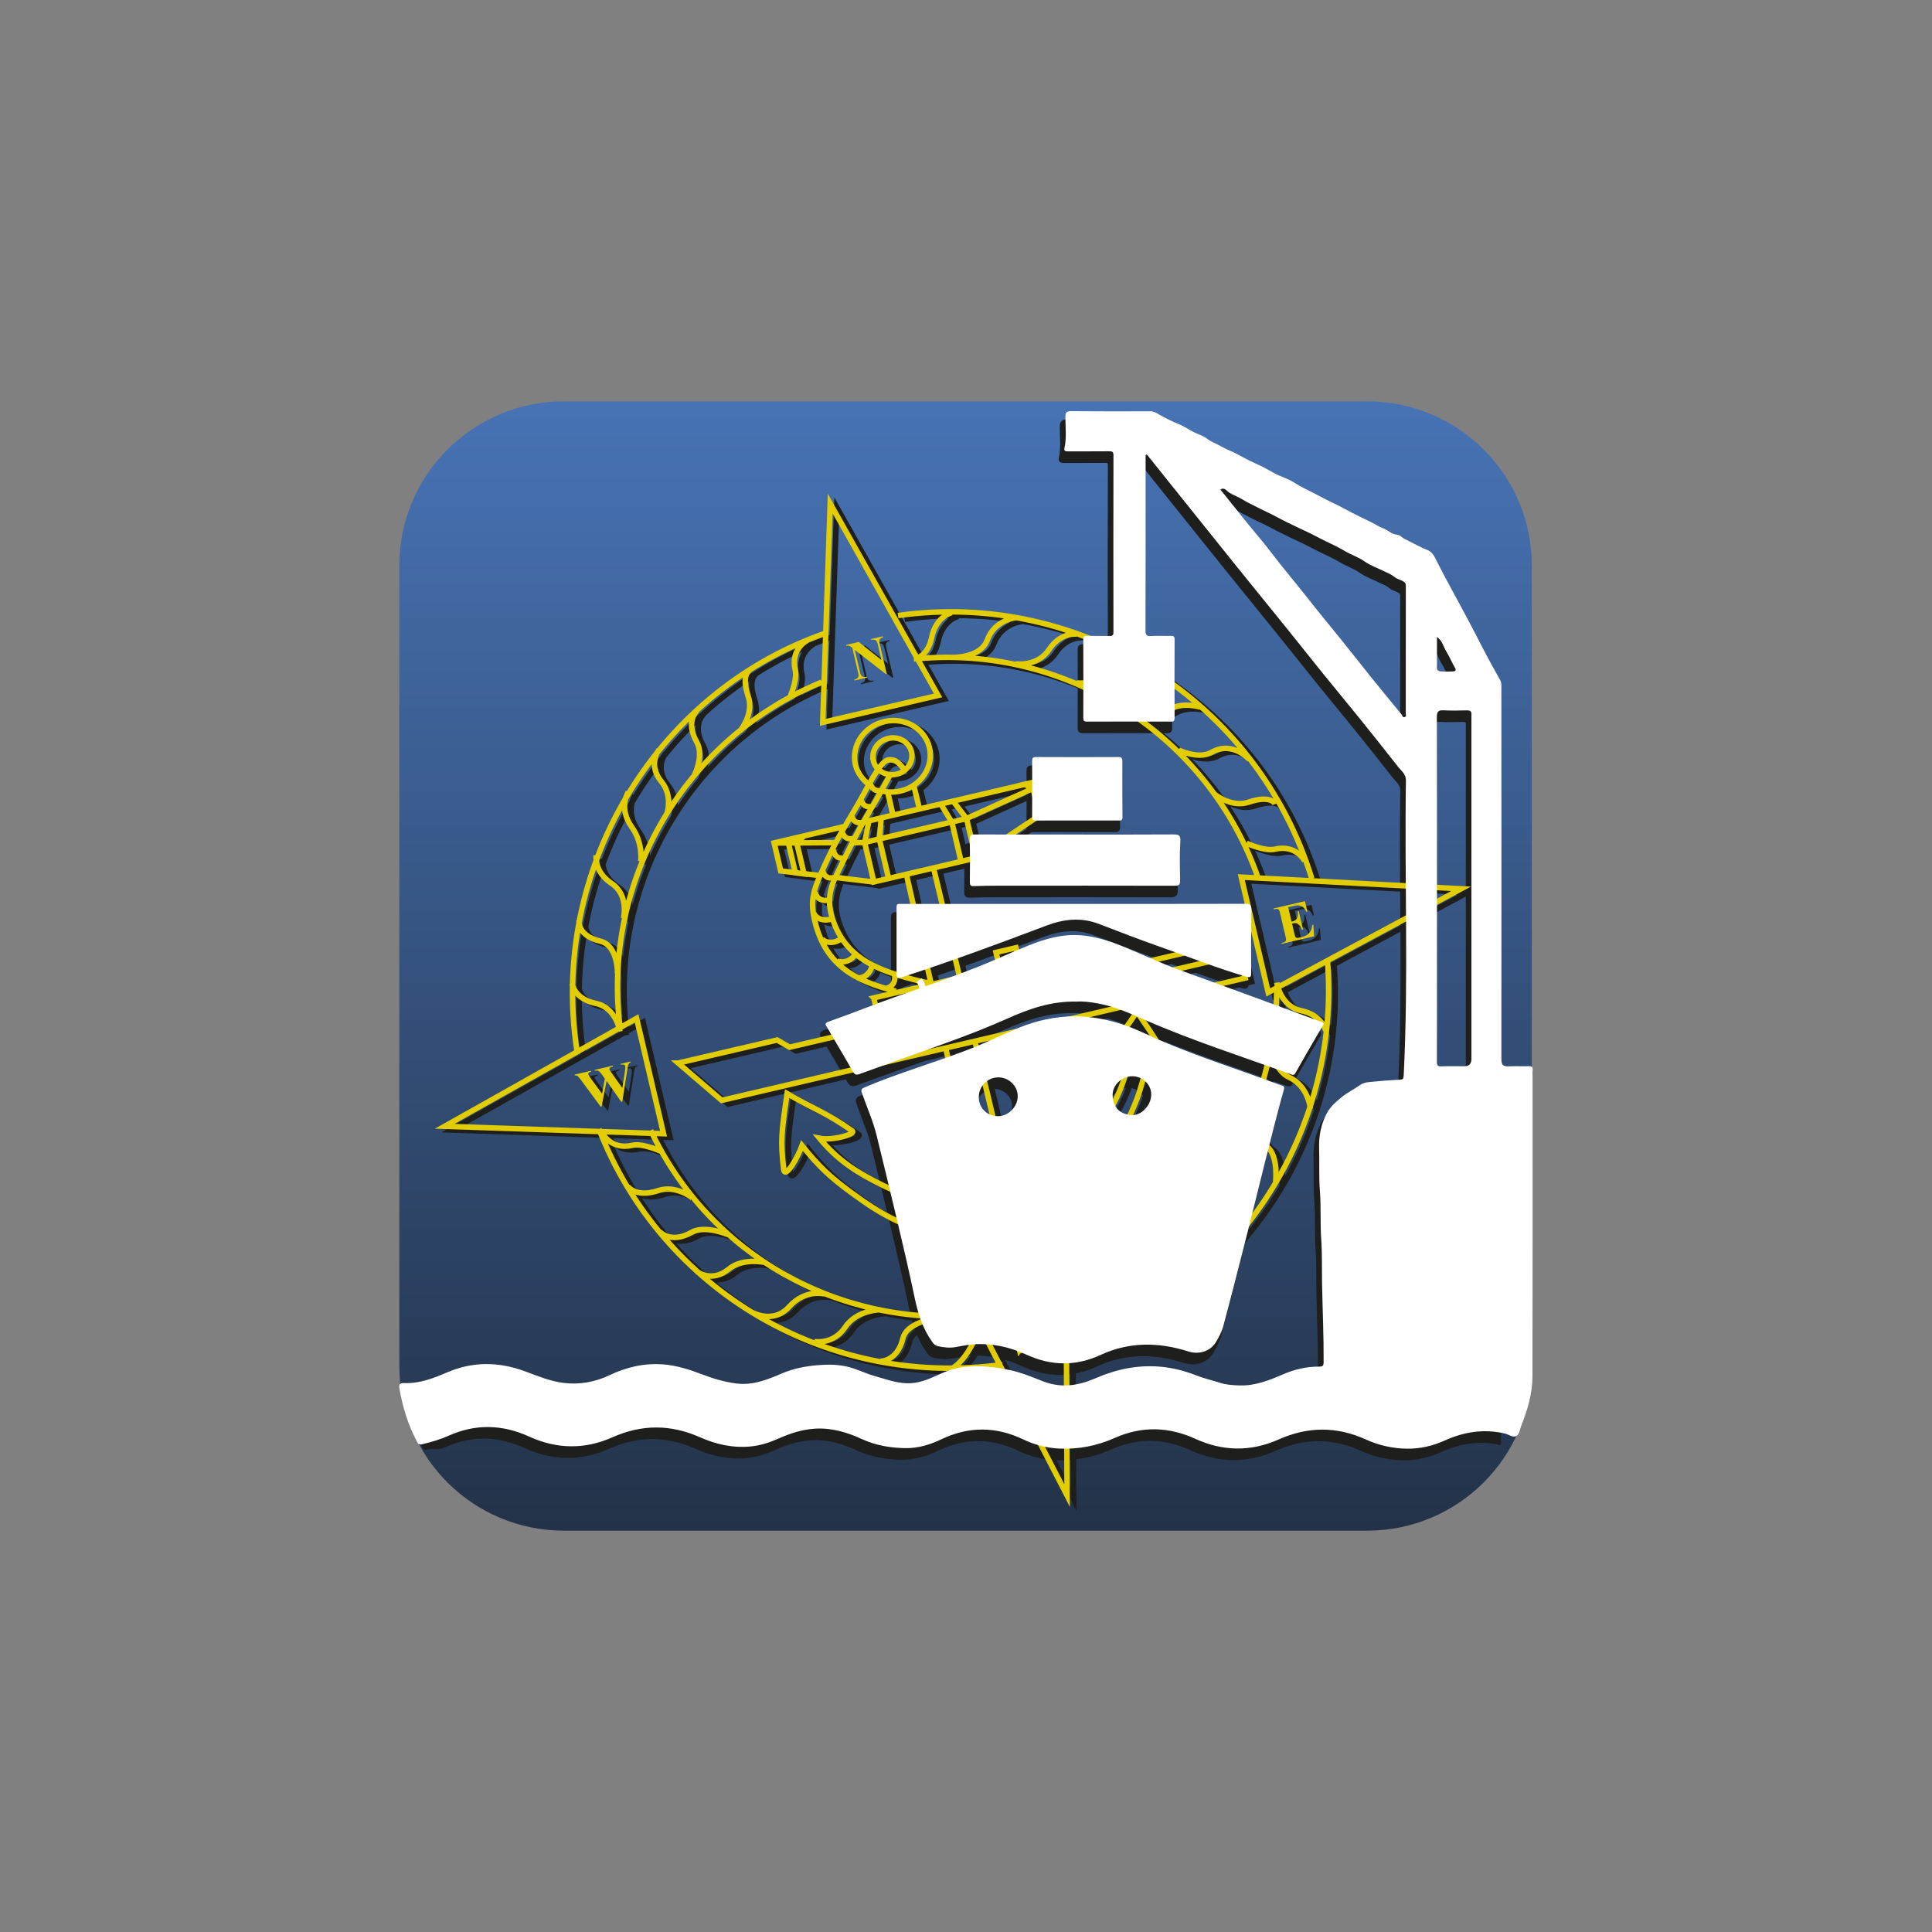 <?xml version="1.0" encoding="UTF-8"?><svg id="Capa_1" xmlns="http://www.w3.org/2000/svg" xmlns:xlink="http://www.w3.org/1999/xlink" viewBox="0 0 600 600"><rect x="0" y="0" width="600" height="600" fill="#808080" stroke="none"/><defs><style>.cls-1{fill:#fff;}.cls-2{fill:#e1cd03;}.cls-3,.cls-4{fill:#1e1e1c;}.cls-5{stroke:#fff;}.cls-5,.cls-6{stroke-miterlimit:3.864;stroke-width:2px;}.cls-5,.cls-6,.cls-7,.cls-8{fill:none;}.cls-6,.cls-7,.cls-4{stroke:#1e1e1c;}.cls-7,.cls-8{stroke-width:1.701px;}.cls-7,.cls-8,.cls-4{stroke-miterlimit:10;}.cls-8{stroke:#e1cd02;}.cls-9{fill:url(#Degradado_sin_nombre_2);}</style><linearGradient id="Degradado_sin_nombre_2" x1="344.138" y1="171.862" x2="694.862" y2="171.862" gradientTransform="translate(128 -219.5) rotate(90) scale(1 -1)" gradientUnits="userSpaceOnUse"><stop offset="0" stop-color="#4773b5"/><stop offset=".999" stop-color="#233248"/></linearGradient></defs><path class="cls-9" d="m175.153,475.362c-28.245,0-51.138-22.832-51.138-50.997v-248.735c0-28.164,22.893-50.992,51.138-50.992h249.415c28.243,0,51.14,22.828,51.14,50.992v248.735c0,28.164-22.897,50.997-51.14,50.997h-249.415v0Z"/><g><path class="cls-7" d="m333.131,396.751l-31.392,7.335,31.69,61.516-.299-68.851h0Zm81.14-97.573c4.411,54.026-29.183,104.775-81.512,121.333m-51.822-228.202c56.849-8.027,111.529,26.553,128.478,81.65m-228.223,53.348c-8.543-55.736,23.937-110.711,76.771-129.379m55.42,226.974c-53.997,7.568-105.779-22.781-125.338-73.14m210.483-43.718c-.128,41.679-25.893,79.761-65.293,95.016m-45.224-197.431c46.135-3.747,89.516,24.286,104.809,68.361m-198.295,45.651c-5.443-45.669,20.5-89.335,62.693-106.638m48.102,196.594c-42.894,3.906-83.069-18.898-101.213-57.421m13.606-110.384s3.067-6.033.687-10.233c-3.689-6.509.218-9.844.218-9.844m13.251,6.417s4.376-5.219,2.544-10.667c-2.385-7.091.59-8.252.59-8.252m12.155,8.912s2.598-5.643,1.854-8.827c-1.551-6.638,3.712-9.261,3.712-9.261m-43.617,54.013s2.027-5.683-1.633-10.125c-4.405-5.346-.811-9.902-.811-9.902m-5.623,34.61s.748-5.68-2.745-10.551c-4.36-6.08-1.153-10.922-1.153-10.922m-1.465,39.234s1.782-7.232-3.693-10.883c-5.598-3.734-4.795-8.678-4.795-8.678m6.635,36.782s.214-8.841-5.31-10.16c-7.262-1.732-6.662-6.349-6.662-6.349m12.702,34.363s-1.057-7.373-7.5-8.708c-6.589-1.365-7.344-6-7.344-6m192.552,69.598s-3.66,5.891-.359,10.438c4.396,6.052-.394,12.682-.394,12.682m-12.244-11.688s-6.456,7.104-3.985,14.08c2.495,7.053-.936,9.173-.936,9.173m-9.042-13.555s-5.235,5.139-3.217,11.383c2.098,6.486-3.711,9.26-3.711,9.26m44.448-56.444s-2.077,7.113,1.583,11.554c4.404,5.346,1.992,12.125,1.992,12.125m5.056-40.632s-.449,9.153,4.038,12.488c3.724,2.766,2.666,11.408,2.666,11.408m-1.118-43.109s.157,7.772,5.308,10.16c6.122,2.839,6.611,9.719,6.611,9.719m-10.387-39.104s1.056,7.372,7.501,8.706c6.589,1.365,7.697,6.25,7.697,6.25m-185.641,63.322s-7.156-3.085-11.356-.705c-6.509,3.69-9.844-.218-9.844-.218m10.142-10.483s-5.157-4.111-10.605-2.279c-7.092,2.384-9.562-1.404-9.562-1.404m10.347-10.802s-5.644-2.597-8.827-1.853c-6.638,1.551-9.262-3.713-9.262-3.713m50.795,40.164s-7.112-1.695-11.553,1.966c-5.347,4.404-9.902.811-9.902.811m39.678,6.956s-5.988-1.678-11.099,3.993c-5.008,5.557-11.657,1.603-11.657,1.603m40.127-.701s-7.391-.066-11.042,5.409c-3.734,5.597-9.598,4.45-9.598,4.45m39.373-7.52s-10.513,1.015-11.831,6.539c-1.733,7.261-7.083,7.114-7.083,7.114m31.218-10.182s-.961,1.62-2.439,4.584c-3.003,6.021-6.25,7.697-6.25,7.697m70.217-191.928s6.034,3.067,10.235.687c6.509-3.689,11.727,2.296,11.727,2.296m-10.936,10.669s5.218,4.377,10.667,2.544c7.092-2.385,8.251.59,8.251.59m-8.912,12.155s5.645,2.598,8.828,1.855c6.639-1.551,9.262,3.712,9.262,3.712m-53.098-45.232s5.794,1.14,10.756-1.778c4.447-2.613,9.904-.811,9.904-.811m-38.415-7.532s5.68.748,10.551-2.745c6.079-4.36,11.718-1.339,11.718-1.339m-41.277-1.828s6.78,1.049,10.432-4.426c3.734-5.599,8.679-4.795,8.679-4.795m-38.047,7.211s8.182.013,10.16-5.31c2.448-6.59,9.063-7.017,9.063-7.017m-31.829,12.8s4.212-.234,5.546-6.678c1.365-6.589,6.25-7.697,6.25-7.697m-4.263,25.718l-35.818,8.369,2.306-67.97,33.512,59.601h0Zm-93.628,100.292l8.369,35.818-67.97-2.307,59.601-33.511h0Zm187.78-43.875l8.369,35.818,59.91-32.186-68.279-3.632h0v0Zm-44.431,32.93l-.693-2.966,42.197-9.859.783,3.352m-72.489,6.482l-1.529-6.546,6.198-1.448,1.765,7.552m-106.658,28.261l13.511,11.584,162.576-37.986-1.711-7.325-49.231,11.503-4.76-2.749-85.791,20.045-3.868-2.234-30.726,7.162h-0Zm60.728-20.246l26.988-6.306,27.678-1.257.893,3.823-53.512,12.503-2.047-8.763h0v-0Zm-1.579-66.304c-1.84-1.459-3.544-3.641-4.104-6.041-1.39-5.95,2.626-11.975,8.97-13.458,6.345-1.483,12.614,2.14,14.004,8.09,1.39,5.95-2.625,11.975-8.97,13.457-1.997.467-4.027.437-5.82-.031m-2.617-9.359c-.716-3.066,1.353-6.17,4.622-6.934,3.27-.764,6.499,1.102,7.215,4.168s-1.352,6.17-4.621,6.934c-3.269.764-6.5-1.102-7.217-4.168h-0Zm18.626,33.097l8.444,35.296m-14.492-60.604l1.706,7.159m-8.233,1.835l-1.615-7.092m13.708,60.497l-7.957-35.152m18.931,83.619l-6.594-29.124m17.075,31.549l.469,1.973s1.743,4.871,10.583,6.521c5.029.94,13.271-7.739,17.464-13.27,4.652-6.133,8.692-12.305,10.849-21.416-3.212,2.464-11.005,3.988-10.106,2.364,5.042-9.123,7.301-10.681,12.975-19.269,6.984,10.164,8.336,12.108,11.354,20.546,1.172,3.278-5.77-1.485-8.357-4.011-1.785,8.005-3.417,12.481-7.198,19.758-5.506,10.594-9.612,16.625-18.992,24.012-2.922,2.301-4.821,3.26-7.901,5.344-5.395,3.655-7.17,10.121-6.831,17.196-2.832-6.493-7.281-11.499-13.737-12.382-3.685-.505-5.812-.521-9.452-1.291-11.683-2.466-18.035-6.054-27.666-13.111-6.615-4.846-10.06-8.138-15.207-14.523-1.201,3.41-5.312,10.758-5.714,7.298-1.034-8.902-.683-11.243,1.074-23.449,8.893,5.186,11.608,5.58,20.17,11.524,1.525,1.058-6.135,3.144-10.107,2.361,5.971,7.21,12.327,10.952,19.215,14.39,6.21,3.1,17.445,7.228,21.536,4.16,7.192-5.397,6.596-10.537,6.596-10.537l-.229-1.012m1.16-37.044l6.754,28.401m-41.334-96.582l60.793-14.204,1.63,6.978-27.653,18.422-31.662,7.424-11.71-1.393m-5.247-.627l-11.912-1.414-2.031-8.693,21.846-5.104m6.26,4.969l1.344-6.722,3.812-.891-.561,6.634,2.84,12.154-4.574,1.069-2.861-12.244h0v-0Zm31.662-7.406l-4.184-5.431-3.813.891,3.442,5.699,2.833,12.124,4.576-1.069-2.854-12.213h0v0Zm-55.349,7.543l1.774-1.455,3.119-.729-2.283,2.177,2.251,9.632-2.691-.342-2.169-9.283h0l0-0Zm78.355-18.056l-2.192-.81-2.826.66,2.644,1.279,1.97,8.359,2.282-1.452-1.877-8.035h0l0.0 0Zm-58.49,18.007l3.748-.098,31.668-7.399,28.899-13.088m-88.43,20.662l18.861-.118m52.46,59.872c2.692,1.555,3.582,2.368,5.252,4.585,6.823,9.069,2.784,23.899-10.717,27.054-14.867,3.474-21.031,11.106-22.917,18.47l5.899,1.232c1.784-7.378,9.584-13.156,23.828-16.484,12.323-2.879,17.595-21.969,9.49-32.295-1.45-1.849-2.306-2.725-4.225-4.11m-37.499-80.806c-1.232-1.529-2.651-3.683-5.253-3.173-2.683.525-6.627,9.33-10.394,15.593-4.577,7.609-6.796,11.461-10.617,20.142-2.105,4.785-3.002,7.962-1.962,13.071,3.056,15.006,13.06,19.924,25.443,22.982m10.915-2.335c-15.003-3.359-26.168-6.953-30.509-19.869-1.662-4.945-1.296-9.037,1.212-14.053,4.226-8.446,5.046-10.942,11.261-21.39,1.326-2.229,3.491-6.183,5.395-9.628m-6.321,2.357c.493,2.109,1.647,3.002,3.697,2.523m-6.621,2.464c.493,2.109,1.647,3.002,3.697,2.523m-6.621,2.464c.493,2.109,1.647,3.002,3.697,2.523m-6.621,2.463c.493,2.109,1.647,3.002,3.697,2.524m-6.384,3.477c.493,2.109,1.647,3.002,3.697,2.523m-7.049,3.632c.493,2.11,1.647,3.003,3.697,2.524m-5.909,4.558c.493,2.109,2.276,2.897,4.326,2.418m-4.789,4.068c.913,1.97,3.619,2.601,5.546,1.764m-2.957,6.287c1.581,1.538,4.379,1.251,5.905-.151m-1.163,6.919c2.058.919,4.61-.252,5.551-2.047m.64,7.341c2.287.19,4.286-1.724,4.529-3.697m4.451,6.971c2.24-.562,3.055-2.468,2.57-4.382"/><path class="cls-6" d="m288.479,308.072c.006-.819-.401-1.689-.994-2.524"/><path class="cls-6" d="m318.271,326.083c2.303-.076,3.73-1.731,3.717-3.71m-1.213,7.016c1.939,1.121,4.27.005,5.401-1.693m-4.298,14.709c.866,2.392,4.034,2.37,5.922,1.256m-14.719,8.997c-.668,2.485,1.952,4.099,4.149,4.119m-19.782,1.698c-1.984,1.781-.758,4.505,1.04,5.655m23.657-27.271c1.939,1.119,5.213-.484,6.344-2.182m-9.634,13.715c.865,2.389,3.901,3.641,5.789,2.528m-20.644,4.643c-.667,2.485,1.953,4.098,4.15,4.119m-18.718,5.16c-.621,2.495,2.03,4.064,4.228,4.048"/><path class="cls-3" d="m197.836,330.817l.066.282c-.216.068-.387.17-.514.305-.127.135-.224.319-.291.552-.019.073-.1.534-.243,1.383l-1.55,9.92-.315.074-4.567-6.474-1.541,7.901-.306.072-5.959-8.066c-.603-.817-1.006-1.304-1.205-1.459-.2-.155-.488-.205-.864-.151l-.066-.282,5.072-1.185.066.282c-.406.106-.663.228-.774.366-.111.138-.148.286-.111.444.048.207.292.614.731,1.219l3.542,4.795.872-4.645-.729-1.026c-.414-.577-.718-.955-.911-1.136-.194-.18-.395-.293-.603-.342-.208-.048-.494-.03-.856.054l-.066-.282,5.627-1.315.066.282c-.395.098-.673.195-.833.29-.112.066-.192.153-.24.258-.048.106-.059.217-.032.332.029.126.249.479.658,1.063l3.344,4.702.805-5.151c.087-.537.132-.901.136-1.091.004-.191-.011-.362-.047-.514-.052-.223-.173-.38-.365-.471-.191-.09-.514-.088-.971.008l-.066-.282,3.04-.71h0v0Z"/><path class="cls-3" d="m402.103,282.883l1.045,4.474.235-.055c.743-.174,1.231-.517,1.464-1.031.233-.515.296-1.208.191-2.081l.335-.078,1.343,5.75-.335.078c-.216-.61-.482-1.09-.798-1.436-.315-.349-.636-.555-.962-.627-.327-.069-.769-.037-1.33.094l.721,3.087c.141.604.255.966.343,1.089.085.123.213.209.382.26.17.053.423.038.756-.04l.7-.163c1.094-.256,1.916-.696,2.466-1.322.549-.629.853-1.46.915-2.499l.321-.075.289,3.611-10.113,2.363-.066-.281.387-.09c.339-.079.598-.201.777-.362.131-.113.217-.269.253-.473.034-.144-.015-.495-.145-1.051l-1.692-7.242c-.117-.5-.203-.804-.259-.912-.102-.177-.242-.299-.422-.366-.253-.102-.569-.108-.948-.019l-.387.09-.066-.282,9.79-2.287.759,3.249-.335.078c-.353-.756-.72-1.272-1.101-1.547-.382-.275-.865-.43-1.454-.464-.344-.023-.957.07-1.84.276l-1.22.285h0l0-0Z"/><path class="cls-3" d="m322.917,409.045l.944,3.643-.353.082c-.382-.878-.964-1.519-1.749-1.924-.785-.405-1.558-.519-2.319-.341-.587.137-1.019.392-1.293.767-.275.373-.367.752-.278,1.135.057.243.168.444.333.605.226.214.553.403.98.566.312.114,1.011.283,2.097.508,1.518.31,2.582.689,3.192,1.14.603.45.99,1.036,1.159,1.757.214.917.016,1.796-.593,2.634-.609.84-1.501,1.395-2.676,1.67-.369.086-.725.134-1.07.141-.345.005-.788-.03-1.329-.108-.301-.043-.541-.044-.72-.002-.15.035-.296.126-.437.274-.142.149-.238.346-.29.593l-.3.07-.968-4.142.3-.07c.525,1.103,1.221,1.878,2.087,2.321.865.441,1.717.566,2.552.371.645-.151,1.121-.436,1.426-.855.308-.419.41-.846.308-1.283-.061-.259-.193-.493-.397-.702-.204-.209-.479-.386-.831-.535-.351-.149-.947-.308-1.79-.481-1.181-.243-2.044-.481-2.588-.719-.545-.236-.992-.54-1.341-.908-.349-.368-.584-.809-.703-1.322-.204-.875-.036-1.7.505-2.476.541-.776,1.332-1.284,2.374-1.528.38-.089.758-.133,1.135-.131.285.001.642.043,1.072.126.43.085.721.107.876.071.149-.035.259-.105.325-.21s.097-.33.097-.674l.265-.062h0l0.0 0Z"/><path class="cls-3" d="m268.719,200.512l7.053,5.584-1.111-4.754c-.156-.67-.358-1.101-.605-1.292-.335-.257-.81-.308-1.423-.154l-.066-.283,3.655-.854.066.283c-.452.169-.749.321-.886.455-.139.133-.228.319-.267.557s.004.62.127,1.147l2.153,9.216-.277.065-9.626-7.481,1.649,7.056c.15.641.397,1.04.742,1.197.345.156.705.191,1.082.103l.263-.061.066.284-3.94.921-.066-.284c.61-.148,1.005-.374,1.188-.677.183-.303.205-.75.066-1.342l-1.829-7.828-.299-.232c-.304-.245-.557-.395-.758-.447-.202-.053-.472-.045-.811.022l-.066-.283,3.921-.916h0l-0.0 0Z"/></g><g><path class="cls-4" d="m466.108,448.29c-6.456-1.497-12.61-.561-18.601,2.146-3.748,1.693-7.717,2.632-11.853,2.563-4.401-.073-8.657-1.006-12.657-2.828-9.063-4.128-18.014-4.097-27.14-.035-8.562,3.811-17.231,3.749-25.846-.183-8.268-3.773-16.63-4.044-25.023-.305-5.535,2.466-11.366,3.616-17.394,3.313-3.835-.193-7.573-1.166-11.073-2.842-8.475-4.057-16.931-4.098-25.427-.03-3.499,1.675-7.232,2.796-11.104,2.744-4.666-.063-9.261-.832-13.583-2.819-4.668-2.146-9.508-3.581-14.743-3.219-3.871.268-7.479,1.434-10.993,3.002-2.785,1.242-5.675,2.206-8.723,2.506-5.49.539-10.758-.602-15.713-2.812-9.154-4.083-18.127-4.109-27.312-.018-8.565,3.815-17.233,3.691-25.846-.238-8.208-3.744-16.527-4.024-24.866-.314-2.677,1.191-3.18.169-6.028.839-.733.173-1.251-2.834-1.689-3.658-2.753-5.179-3.922-6.493-4.925-12.242-.19-1.09-.661-2.181.985-2.111,4.726.201,6.785-.607,11.046-2.443,8.051-3.469,16.204-3.322,24.33-.291,3.9,1.455,7.789,3.074,11.909,3.567,4.878.584,9.68-.256,14.172-2.393,5.301-2.522,10.861-3.827,16.733-3.367,4.267.334,8.292,1.657,12.299,3.182,3.306,1.259,6.707,2.274,10.307,2.739,5.235.676,9.732-1.195,14.296-3.141,3.646-1.555,7.438-2.253,11.408-2.566,3.118-.247,6.161-.172,9.122.559,2.795.69,5.417,2.054,8.196,2.836,3.268.919,6.475,2.126,9.949,2.252,3.634.132,6.829-1.236,9.978-2.705,2.607-1.217,5.333-2.13,8.126-2.402,4.707-.457,9.368.017,14.058,1.032,3.585.776,6.92,2.198,10.226,3.479,5.785,2.242,11.12,1.278,16.319-.982,6.373-2.77,12.889-4.137,19.787-3.597,3.937.308,7.744,1.286,11.426,2.722,2.345.914,4.798,1.485,7.174,2.243,2.166.692,4.257.833,6.433.887,4.751.117,9.026-1.584,13.281-3.418,3.58-1.543,7.326-2.464,11.246-2.431,1.086.009,1.44-.226,1.446-1.394.047-8.208-.343-16.409-.492-24.611-.082-4.517.059-9.053-.26-13.562-.348-4.924-.015-9.869-.396-14.767-.353-4.534-.122-9.048-.253-13.569-.109-3.752.573-7.336,2.35-10.703,1.129-2.139,2.868-3.604,4.691-5.104,1.812-1.491,3.921-2.473,5.807-3.826.805-.577,1.978-.771,3.01-.876,3.046-.311,6.104-.545,9.162-.688.967-.045,1.193-.288,1.241-1.25,1.541-30.536.216-61.093.698-91.635.032-2.06-1.463-3.03-2.472-4.326-4.013-5.161-8.104-10.261-12.208-15.35-3.603-4.468-7.28-8.877-10.889-13.34-3.818-4.72-7.581-9.485-11.392-14.21-5.29-6.558-10.614-13.088-15.903-19.646-4.707-5.837-9.385-11.698-14.075-17.548-4.501-5.613-9.001-11.226-13.502-16.84-.134.042-.268.085-.401.127v1.485c0,23.415.002,41.085-.039,53.009-.005,1.499.43,1.817,1.813,1.733,2.007-.123,4.028.007,6.041-.049.862-.024,1.191.163,1.186,1.119-.039,8.115-.035,16.231-.004,24.346.003.881-.214,1.169-1.138,1.165-8.691-.035-17.382-.034-26.073-.001-.916.004-1.147-.27-1.144-1.16.032-8.115.035-16.231-.003-24.346-.005-.949.312-1.145,1.181-1.124,2.301.054,4.605-.021,6.906.038.921.023,1.284-.162,1.282-1.198-.032-18.303-.036-36.606.007-54.908.003-1.177-.451-1.266-1.401-1.257-4.201.041-8.403.011-12.605.025-.74.002-1.454.031-1.213-1.039.714-3.176.288-6.394.286-9.588-.001-1.537.394-1.866,1.887-1.852,8.172.081,16.346.046,24.518.032,1.517-.003,2.555,1.035,3.797,1.627,1.494.712,2.935,1.562,4.478,2.14,1.774.665,3.33,1.721,4.972,2.6,1.481.793,3.157,1.169,4.502,2.254.984.793,2.246,1.185,3.338,1.814,1.201.692,2.534,1.366,3.862,1.915,1.34.554,2.563,1.302,3.821,1.943,1.293.659,2.624,1.373,3.982,1.968,1.872.819,3.673,1.796,5.456,2.82,2.081,1.195,4.521,1.8,6.512,3.107,2.04,1.339,4.273,2.29,6.385,3.427,2.199,1.184,4.474,2.318,6.747,3.409,1.605.771,3.184,1.699,4.737,2.476,2.045,1.024,4.121,2.092,6.216,3.066,1.096.51,2.179,1.317,3.228,1.67,1.626.547,2.808,1.952,4.558,2.101.958.081,1.537.893,2.323,1.293,2.44,1.242,4.85,2.526,7.381,3.595,1.385.585,1.983,2.04,2.597,3.257,3.137,6.215,6.582,12.263,9.818,18.42,1.641,3.123,3.296,6.256,4.901,9.402,1.577,3.092,3.341,6.106,5.003,9.165.412.759.38,1.365.38,2.009.029,38.447.034,76.895.004,115.342-.002,2.176.311,2.718,2.655,2.609m-89.917-179.113c2.886,3.603,5.723,7.168,8.588,10.711,2.385,2.95,4.9,5.801,7.184,8.826,3.521,4.665,7.338,9.091,10.938,13.692,3.551,4.537,7.236,8.982,10.866,13.463,3.084,3.806,6.085,7.679,9.158,11.494,3.153,3.912,6.343,7.794,9.539,11.671.248.301.244.974.92.789.686-.188.374-.76.374-1.145.018-13.173.014-26.346.018-39.519 0-.713-.123-1.118-.923-1.545-.879-.47-1.917-.72-2.648-1.328-.936-.778-2.014-1.17-3.052-1.686-2.085-1.037-4.358-1.802-6.23-3.133-1.942-1.38-4.198-2.056-6.211-3.274-1.772-1.072-3.767-2.002-5.7-2.92-1.999-.949-3.942-2.064-5.927-2.982-2.166-1.002-4.345-2.056-6.482-3.101-1.973-.965-3.896-2.085-5.906-3.019-1.254-.583-2.517-1.204-3.718-1.83-1.206-.63-2.492-1.194-3.631-1.92-1.452-.926-3.09-1.46-4.549-2.384-.604-.382-1.34-1.728-2.611-.861Zm67.254,123.856v29.86c0,7.997.024,15.995-.027,23.991-.007,1.133.296,1.456,1.422,1.414,2.356-.087,4.717-.026,7.076-.027,1.489-0,2.234-.76,2.234-2.278 0-35.326 0-70.651 0-105.977,0-.288-.025-.578.004-.863.107-1.051-.356-1.428-1.401-1.407-2.415.05-4.839.125-7.247-.021-1.719-.105-2.1.519-2.095,2.145.054,17.72.034,35.441.034,53.161l0.0 0Zm0-78.113c0,3.181-0,6.045-0,8.91,0,.115.016.232-.002.343-.178,1.05.427,1.452,1.325,1.489,1.201.049,2.408.061,3.608-.007.704-.04,1.17-.266.633-1.184-.945-1.614-1.638-3.381-2.635-4.958-.919-1.454-1.2-3.327-2.928-4.592Z"/><path class="cls-4" d="m332.348,318.705c7.612.071,14.64,1.935,21.324,5.067,10.218,4.789,20.847,8.495,31.47,12.232,3.814,1.342,7.606,2.744,11.414,4.103.668.238,1.22.274.921,1.366-4.194,15.278-7.826,30.699-11.725,46.053-2.32,9.135-4.641,18.27-7.079,27.373-.464,1.734-1.345,3.401-2.271,4.958-1.763,2.962-5.33,3.99-8.638,2.935-9.151-2.918-18.314-3.018-27.119,1.052-7.839,3.624-15.413,3.477-23.163-.061-5.21-2.379-10.718-3.612-16.487-3.193-1.816.132-3.615.53-5.415.848-1.907.336-3.784.125-5.638-.294-.663-.15-1.173-.599-1.608-1.203-3.012-4.18-4.504-8.911-5.543-13.909-1.718-8.265-3.671-16.483-5.605-24.702-2.011-8.546-4.108-17.071-6.187-25.6-1.102-4.523-3.045-8.762-4.545-13.151-.389-1.138-.146-1.387.873-1.82,10.746-4.558,21.989-7.747,32.85-11.985,5.07-1.978,9.926-4.433,14.953-6.495,5.563-2.281,11.368-3.487,17.22-3.575l0.0 0Zm-29.62,25.079c-.057,3.017,2.194,5.873,5.841,5.95,3.357.071,6.223-2.917,6.253-6.181.029-3.146-2.725-5.855-5.97-5.873-3.376-.018-6.122,2.719-6.124,6.103Zm53.553-.762c.029-3.035-2.563-5.619-5.703-5.686-3.323-.071-6.391,2.651-6.289,5.971.108,3.529,2.062,5.754,5.72,6.082,3.181.285,6.24-2.959,6.272-6.367h-0Z"/><path class="cls-4" d="m333.16,314.158c-7.953-.187-14.838,2.249-21.575,5.271-9.561,4.289-19.447,7.733-29.299,11.267-5.495,1.971-11.002,3.907-16.485,5.911-.986.36-1.552.387-2.156-.679-2.63-4.641-5.368-9.221-8.073-13.82-.517-.879-.819-1.268.655-1.785,7.476-2.621,14.818-5.626,22.298-8.235,7.556-2.636,15.089-5.333,22.557-8.197,5.765-2.211,11.352-4.879,17.088-7.172,5.241-2.095,10.629-3.636,16.397-3.147,4.065.344,7.914,1.496,11.685,2.963,6.219,2.42,12.207,5.395,18.488,7.67,7.403,2.682,14.8,5.383,22.194,8.091,7.456,2.73,14.909,5.467,22.352,8.229,1.01.375.313.988.043,1.457-1.543,2.682-3.116,5.347-4.664,8.026-1.174,2.031-2.329,4.072-3.487,6.112-.314.553-.47,1.001-1.402.661-15.147-5.522-30.531-10.413-45.322-16.884-4.778-2.09-9.516-4.232-14.69-5.163-2.32-.418-4.651-.732-6.603-.574l0-0Z"/><path class="cls-4" d="m332.208,283.814c17.774,0,35.549.016,53.323-.031,1.389-.004,1.848.286,1.827,1.764-.096,6.556-.082,13.115-.05,19.672.006,1.223-.149,1.574-1.519,1.18-9.008-2.587-17.695-6.091-26.528-9.175-6.476-2.261-12.87-4.758-19.279-7.208-5.539-2.117-10.889-1.499-16.327.561-14.896,5.644-29.84,11.162-45,16.072-1.092.354-1.464.111-1.463-.978.006-6.96.013-13.92-.01-20.88-.003-.771.295-1.031,1.013-.981.401.028.805.004,1.208.004,17.602-0,35.203-0,52.805-0l0-0Z"/><path class="cls-4" d="m332.743,262.272c10.12-0,20.241.034,30.361-.034,1.67-.011,2.329.184,2.209,2.165-.244,4.011-.153,8.049-.053,12.072.036,1.439-.453,1.704-1.772,1.701-18.232-.04-36.463-.032-54.695-.022-2.53.001-5.061.037-7.589.137-1.0.04-1.262-.304-1.252-1.27.045-4.428.069-8.858-.011-13.285-.023-1.275.437-1.493,1.579-1.489,10.408.039,20.816.023,31.223.023l0.0 0Z"/><path class="cls-4" d="m333.155,257.913c-4.2 0-8.4-.026-12.599.02-.937.01-1.278-.195-1.269-1.212.049-5.753.044-11.506.003-17.259-.007-.951.223-1.262,1.222-1.257,8.514.04,17.029.04,25.543.004.968-.004,1.261.257,1.256,1.233-.028,5.81-.02,11.62.042,17.429.011,1.043-.485,1.055-1.255,1.051-4.315-.022-8.629-.011-12.944-.01Z"/></g><g><path class="cls-8" d="m331.094,395.603l-31.392,7.335,31.69,61.516-.299-68.851h0Zm81.14-97.573c4.411,54.026-29.183,104.775-81.512,121.333m-51.822-228.202c56.849-8.027,111.529,26.553,128.478,81.65m-228.223,53.348c-8.543-55.736,23.937-110.711,76.771-129.379m55.42,226.974c-53.997,7.568-105.779-22.781-125.338-73.14m210.483-43.718c-.128,41.679-25.893,79.761-65.293,95.016m-45.224-197.431c46.135-3.747,89.516,24.286,104.809,68.361m-198.295,45.651c-5.443-45.669,20.5-89.335,62.693-106.638m48.102,196.594c-42.894,3.906-83.069-18.898-101.213-57.421m13.606-110.384s3.067-6.033.687-10.233c-3.689-6.509.218-9.844.218-9.844m13.251,6.417s4.376-5.219,2.544-10.667c-2.385-7.091.59-8.252.59-8.252m12.155,8.912s2.598-5.643,1.854-8.827c-1.551-6.638,3.712-9.261,3.712-9.261m-43.617,54.013s2.027-5.683-1.633-10.125c-4.405-5.346-.811-9.902-.811-9.902m-5.623,34.61s.748-5.68-2.745-10.551c-4.36-6.08-1.153-10.922-1.153-10.922m-1.465,39.234s1.782-7.232-3.693-10.883c-5.598-3.734-4.795-8.678-4.795-8.678m6.635,36.782s.214-8.841-5.31-10.16c-7.262-1.732-6.662-6.349-6.662-6.349m12.702,34.363s-1.057-7.373-7.5-8.708c-6.589-1.365-7.344-6-7.344-6m192.552,69.598s-3.66,5.891-.359,10.438c4.396,6.052-.394,12.682-.394,12.682m-12.244-11.688s-6.456,7.104-3.985,14.08c2.495,7.053-.936,9.173-.936,9.173m-9.042-13.555s-5.235,5.139-3.217,11.383c2.098,6.486-3.711,9.26-3.711,9.26m44.448-56.444s-2.077,7.113,1.583,11.554c4.404,5.346,1.992,12.125,1.992,12.125m5.056-40.632s-.449,9.153,4.038,12.488c3.724,2.766,2.666,11.408,2.666,11.408m-1.118-43.109s.157,7.772,5.308,10.16c6.122,2.839,6.611,9.719,6.611,9.719m-10.387-39.104s1.056,7.372,7.501,8.706c6.589,1.365,7.697,6.25,7.697,6.25m-185.641,63.322s-7.156-3.085-11.356-.705c-6.509,3.69-9.844-.218-9.844-.218m10.142-10.483s-5.157-4.111-10.605-2.279c-7.092,2.384-9.562-1.404-9.562-1.404m10.347-10.802s-5.644-2.597-8.827-1.853c-6.638,1.551-9.262-3.713-9.262-3.713m50.795,40.164s-7.112-1.695-11.553,1.966c-5.347,4.404-9.902.811-9.902.811m39.678,6.956s-5.988-1.678-11.099,3.993c-5.008,5.557-11.657,1.603-11.657,1.603m40.127-.701s-7.391-.066-11.042,5.409c-3.734,5.597-9.598,4.45-9.598,4.45m39.373-7.52s-10.513,1.015-11.831,6.539c-1.733,7.261-7.083,7.114-7.083,7.114m31.218-10.182s-.961,1.62-2.439,4.584c-3.003,6.021-6.25,7.697-6.25,7.697m70.217-191.928s6.034,3.067,10.235.687c6.509-3.689,11.727,2.296,11.727,2.296m-10.936,10.669s5.218,4.377,10.667,2.544c7.092-2.385,8.251.59,8.251.59m-8.912,12.155s5.645,2.598,8.828,1.855c6.639-1.551,9.262,3.712,9.262,3.712m-53.098-45.232s5.794,1.14,10.756-1.778c4.447-2.613,9.904-.811,9.904-.811m-38.415-7.532s5.68.748,10.551-2.745c6.079-4.36,11.718-1.339,11.718-1.339m-41.277-1.828s6.78,1.049,10.432-4.426c3.734-5.599,8.679-4.795,8.679-4.795m-38.047,7.211s8.182.013,10.16-5.31c2.448-6.59,9.063-7.017,9.063-7.017m-31.829,12.8s4.212-.234,5.546-6.678c1.365-6.589,6.25-7.697,6.25-7.697m-4.263,25.718l-35.818,8.369,2.306-67.97,33.512,59.601h0Zm-93.628,100.292l8.369,35.818-67.97-2.307,59.601-33.511h0Zm187.78-43.875l8.369,35.818,59.91-32.186-68.279-3.632h0v0Zm-44.431,32.93l-.693-2.966,42.197-9.859.783,3.352m-72.489,6.482l-1.529-6.546,6.198-1.448,1.765,7.552m-106.658,28.261l13.511,11.584,162.576-37.986-1.711-7.325-49.231,11.503-4.76-2.749-85.791,20.045-3.868-2.234-30.726,7.162h-0Zm60.728-20.246l26.988-6.306,27.678-1.257.893,3.823-53.512,12.503-2.047-8.763h0v-0Zm-1.579-66.304c-1.84-1.459-3.544-3.641-4.104-6.041-1.39-5.95,2.626-11.975,8.97-13.458,6.345-1.483,12.614,2.14,14.004,8.09,1.39,5.95-2.625,11.975-8.97,13.457-1.997.467-4.027.437-5.82-.031m-2.617-9.359c-.716-3.066,1.353-6.17,4.622-6.934,3.27-.764,6.499,1.102,7.215,4.168s-1.352,6.17-4.621,6.934c-3.269.764-6.5-1.102-7.217-4.168h-0Zm18.626,33.097l8.444,35.296m-14.492-60.604l1.706,7.159m-8.233,1.835l-1.615-7.092m13.708,60.497l-7.957-35.152m18.931,83.619l-6.594-29.124m17.075,31.549l.469,1.973s1.743,4.871,10.583,6.521c5.029.94,13.271-7.739,17.464-13.27,4.652-6.133,8.692-12.305,10.849-21.416-3.212,2.464-11.005,3.988-10.106,2.364,5.042-9.123,7.301-10.681,12.975-19.269,6.984,10.164,8.336,12.108,11.354,20.546,1.172,3.278-5.77-1.485-8.357-4.011-1.785,8.005-3.417,12.481-7.198,19.758-5.506,10.594-9.612,16.625-18.992,24.012-2.922,2.301-4.821,3.26-7.901,5.344-5.395,3.655-7.17,10.121-6.831,17.196-2.832-6.493-7.281-11.499-13.737-12.382-3.685-.505-5.812-.521-9.452-1.291-11.683-2.466-18.035-6.054-27.666-13.111-6.615-4.846-10.06-8.138-15.207-14.523-1.201,3.41-5.312,10.758-5.714,7.298-1.034-8.902-.683-11.243,1.074-23.449,8.893,5.186,11.608,5.58,20.17,11.524,1.525,1.058-6.135,3.144-10.107,2.361,5.971,7.21,12.327,10.952,19.215,14.39,6.21,3.1,17.445,7.228,21.536,4.16,7.192-5.397,6.596-10.537,6.596-10.537l-.229-1.012m1.16-37.044l6.754,28.401m-41.334-96.582l60.793-14.204,1.63,6.978-27.653,18.422-31.662,7.424-11.71-1.393m-5.247-.627l-11.912-1.414-2.031-8.693,21.846-5.104m6.26,4.969l1.344-6.722,3.812-.891-.561,6.634,2.84,12.154-4.574,1.069-2.861-12.244h0v-0Zm31.662-7.406l-4.184-5.431-3.813.891,3.442,5.699,2.833,12.124,4.576-1.069-2.854-12.213h0v0Zm-55.349,7.543l1.774-1.455,3.119-.729-2.283,2.177,2.251,9.632-2.691-.342-2.169-9.283h0l0-0Zm78.355-18.056l-2.192-.81-2.826.66,2.644,1.279,1.97,8.359,2.282-1.452-1.877-8.035h0l0.0 0Zm-58.49,18.007l3.748-.098,31.668-7.399,28.899-13.088m-88.43,20.662l18.861-.118m52.46,59.872c2.692,1.555,3.582,2.368,5.252,4.585,6.823,9.069,2.784,23.899-10.717,27.054-14.867,3.474-21.031,11.106-22.917,18.47l5.899,1.232c1.784-7.378,9.584-13.156,23.828-16.484,12.323-2.879,17.595-21.969,9.49-32.295-1.45-1.849-2.306-2.725-4.225-4.11m-37.499-80.806c-1.232-1.529-2.651-3.683-5.253-3.173-2.683.525-6.627,9.33-10.394,15.593-4.577,7.609-6.796,11.461-10.617,20.142-2.105,4.785-3.002,7.962-1.962,13.071,3.056,15.006,13.06,19.924,25.443,22.982m10.915-2.335c-15.003-3.359-26.168-6.953-30.509-19.869-1.662-4.945-1.296-9.037,1.212-14.053,4.226-8.446,5.046-10.942,11.261-21.39,1.326-2.229,3.491-6.183,5.395-9.628m-6.321,2.357c.493,2.109,1.647,3.002,3.697,2.523m-6.621,2.464c.493,2.109,1.647,3.002,3.697,2.523m-6.621,2.464c.493,2.109,1.647,3.002,3.697,2.523m-6.621,2.463c.493,2.109,1.647,3.002,3.697,2.524m-6.384,3.477c.493,2.109,1.647,3.002,3.697,2.523m-7.049,3.632c.493,2.11,1.647,3.003,3.697,2.524m-5.909,4.558c.493,2.109,2.276,2.897,4.326,2.418m-4.789,4.068c.913,1.97,3.619,2.601,5.546,1.764m-2.957,6.287c1.581,1.538,4.379,1.251,5.905-.151m-1.163,6.919c2.058.919,4.61-.252,5.551-2.047m.64,7.341c2.287.19,4.286-1.724,4.529-3.697m4.451,6.971c2.24-.562,3.055-2.468,2.57-4.382"/><path class="cls-5" d="m286.442,306.924c.006-.819-.401-1.689-.994-2.524"/><path class="cls-5" d="m316.235,324.935c2.303-.076,3.73-1.731,3.717-3.71m-1.213,7.016c1.939,1.121,4.27.005,5.401-1.693m-4.298,14.709c.866,2.392,4.034,2.37,5.922,1.256m-14.719,8.997c-.668,2.485,1.952,4.099,4.149,4.119m-19.782,1.698c-1.984,1.781-.758,4.505,1.04,5.655m23.657-27.271c1.939,1.119,5.213-.484,6.344-2.182m-9.634,13.715c.865,2.389,3.901,3.641,5.789,2.528m-20.644,4.643c-.667,2.485,1.953,4.098,4.15,4.119m-18.718,5.16c-.621,2.495,2.03,4.064,4.228,4.048"/><path class="cls-2" d="m195.799,329.669l.066.282c-.216.068-.387.17-.514.305-.127.135-.224.319-.291.552-.019.073-.1.534-.243,1.383l-1.55,9.92-.315.074-4.567-6.474-1.541,7.901-.306.072-5.959-8.066c-.603-.817-1.006-1.304-1.205-1.459-.2-.155-.488-.205-.864-.151l-.066-.282,5.072-1.185.066.282c-.406.106-.663.228-.774.366-.111.138-.148.286-.111.444.048.207.292.614.731,1.219l3.542,4.795.872-4.645-.729-1.026c-.414-.577-.718-.955-.911-1.136-.194-.18-.395-.293-.603-.342-.208-.048-.494-.03-.856.054l-.066-.282,5.627-1.315.066.282c-.395.098-.673.195-.833.29-.112.066-.192.153-.24.258-.048.106-.059.217-.032.332.029.126.249.479.658,1.063l3.344,4.702.805-5.151c.087-.537.132-.901.136-1.091.004-.191-.011-.362-.047-.514-.052-.223-.173-.38-.365-.471-.191-.09-.514-.088-.971.008l-.066-.282,3.04-.71h0l0.0 0Z"/><path class="cls-2" d="m400.066,281.735l1.045,4.474.235-.055c.743-.174,1.231-.517,1.464-1.031.233-.515.296-1.208.191-2.081l.335-.078,1.343,5.75-.335.078c-.216-.61-.482-1.09-.798-1.436-.315-.349-.636-.555-.962-.627-.327-.069-.769-.037-1.33.094l.721,3.087c.141.604.255.966.343,1.089.085.123.213.209.382.26.17.053.423.038.756-.04l.7-.163c1.094-.256,1.916-.696,2.466-1.322.549-.629.853-1.46.915-2.499l.321-.075.289,3.611-10.113,2.363-.066-.281.387-.09c.339-.079.598-.201.777-.362.131-.113.217-.269.253-.473.034-.144-.015-.495-.145-1.051l-1.692-7.242c-.117-.5-.203-.804-.259-.912-.102-.177-.242-.299-.422-.366-.253-.102-.569-.108-.948-.019l-.387.09-.066-.282,9.79-2.287.759,3.249-.335.078c-.353-.756-.72-1.272-1.101-1.547-.382-.275-.865-.43-1.454-.464-.344-.023-.957.07-1.84.276l-1.22.285h0l0-0Z"/><path class="cls-2" d="m320.88,407.897l.944,3.643-.353.082c-.382-.878-.964-1.519-1.749-1.924-.785-.405-1.558-.519-2.319-.341-.587.137-1.019.392-1.293.767-.275.373-.367.752-.278,1.135.057.243.168.444.333.605.226.214.553.403.98.566.312.114,1.011.283,2.097.508,1.518.31,2.582.689,3.192,1.14.603.45.99,1.036,1.159,1.757.214.917.016,1.796-.593,2.634-.609.84-1.501,1.395-2.676,1.67-.369.086-.725.134-1.07.141-.345.005-.788-.03-1.329-.108-.301-.043-.541-.044-.72-.002-.15.035-.296.126-.437.274-.142.149-.238.346-.29.593l-.3.07-.968-4.142.3-.07c.525,1.103,1.221,1.878,2.087,2.321.865.441,1.717.566,2.552.371.645-.151,1.121-.436,1.426-.855.308-.419.41-.846.308-1.283-.061-.259-.193-.493-.397-.702-.204-.209-.479-.386-.831-.535-.351-.149-.947-.308-1.79-.481-1.181-.243-2.044-.481-2.588-.719-.545-.236-.992-.54-1.341-.908-.349-.368-.584-.809-.703-1.322-.204-.875-.036-1.7.505-2.476.541-.776,1.332-1.284,2.374-1.528.38-.089.758-.133,1.135-.131.285.001.642.043,1.072.126.43.085.721.107.876.071.149-.035.259-.105.325-.21s.097-.33.097-.674l.265-.062h0l0.0 0Z"/><path class="cls-2" d="m266.682,199.364l7.053,5.584-1.111-4.754c-.156-.67-.358-1.101-.605-1.292-.335-.257-.81-.308-1.423-.154l-.066-.283,3.655-.854.066.283c-.452.169-.749.321-.886.455-.139.133-.228.319-.267.557s.004.62.127,1.147l2.153,9.216-.277.065-9.626-7.481,1.649,7.056c.15.641.397,1.04.742,1.197.345.156.705.191,1.082.103l.263-.061.066.284-3.94.921-.066-.284c.61-.148,1.005-.374,1.188-.677.183-.303.205-.75.066-1.342l-1.829-7.828-.299-.232c-.304-.245-.557-.395-.758-.447-.202-.053-.472-.045-.811.022l-.066-.283,3.921-.916h0l-0.0 0Z"/></g><g><path class="cls-1" d="m355.783,141.294v1.485c0,17.67.022,35.339-.039,53.009-.005,1.499.43,1.817,1.813,1.733,2.007-.123,4.028.007,6.041-.049.862-.024,1.191.163,1.186,1.119-.039,8.115-.035,16.231-.004,24.346.003.881-.214,1.169-1.138,1.165-8.691-.035-17.382-.034-26.073-.001-.916.004-1.147-.27-1.144-1.16.032-8.115.035-16.231-.003-24.346-.004-.949.312-1.145,1.181-1.124,2.301.054,4.605-.021,6.906.038.921.023,1.284-.162,1.282-1.198-.032-18.303-.036-36.606.007-54.908.003-1.177-.451-1.266-1.401-1.257-4.201.041-8.403.011-12.605.025-.74.002-1.454.031-1.213-1.039.714-3.176.288-6.394.286-9.588-.001-1.537.393-1.866,1.887-1.852,8.172.081,16.346.046,24.518.032,1.517-.003,2.555,1.035,3.797,1.627,1.494.712,2.935,1.562,4.478,2.14,1.774.665,3.33,1.721,4.972,2.6,1.481.793,3.157,1.169,4.501,2.254.984.793,2.246,1.185,3.338,1.814,1.201.692,2.534,1.366,3.862,1.915,1.34.554,2.563,1.302,3.821,1.943,1.293.659,2.623,1.373,3.982,1.968,1.872.819,3.673,1.796,5.456,2.82,2.081,1.195,4.521,1.8,6.512,3.107,2.04,1.339,4.273,2.29,6.385,3.427,2.199,1.184,4.474,2.318,6.747,3.409,1.605.771,3.184,1.699,4.737,2.476,2.045,1.024,4.121,2.092,6.216,3.066,1.096.51,2.179,1.317,3.228,1.67,1.626.547,2.808,1.952,4.558,2.101.958.081,1.537.893,2.323,1.293,2.44,1.242,4.85,2.526,7.381,3.595,1.385.585,1.983,2.04,2.597,3.257,3.137,6.215,6.582,12.263,9.818,18.42,1.641,3.123,3.296,6.256,4.901,9.402,1.577,3.092,3.341,6.106,5.003,9.165.412.759.38,1.365.38,2.009.029,38.447.034,76.895.004,115.342-.002,2.176.311,2.718,2.655,2.609,1.895-.088,3.8.036,5.696-.04,1.008-.04,1.509.16,1.358,1.295-.098.735-.018,1.494-.018,2.242,0,30.908.041,61.815-.039,92.723-.014,5.361-1.517,10.508-3.51,15.466-.444,1.105-.524,2.698-1.622,3.174-1.057.458-2.267-.551-3.435-.822-6.456-1.497-12.61-.561-18.601,2.146-3.748,1.693-7.717,2.632-11.853,2.563-4.401-.073-8.657-1.006-12.657-2.828-9.063-4.127-18.014-4.097-27.14-.035-8.562,3.811-17.231,3.749-25.846-.183-8.268-3.773-16.63-4.044-25.023-.305-5.535,2.466-11.366,3.616-17.394,3.313-3.835-.193-7.573-1.166-11.073-2.842-8.475-4.057-16.931-4.098-25.427-.03-3.499,1.675-7.232,2.796-11.104,2.744-4.666-.063-9.261-.832-13.583-2.819-4.668-2.146-9.508-3.581-14.743-3.219-3.871.268-7.479,1.435-10.993,3.002-2.785,1.242-5.675,2.206-8.723,2.506-5.49.539-10.758-.602-15.713-2.812-9.154-4.083-18.127-4.109-27.312-.018-8.565,3.815-17.233,3.691-25.846-.238-8.208-3.744-16.527-4.024-24.866-.314-2.677,1.191-5.474,2.023-8.322,2.694-.733.173-1.161.11-1.599-.714-2.753-5.179-4.462-10.691-5.465-16.44-.19-1.09-.154-1.909,1.492-1.839,4.726.201,9.022-1.479,13.283-3.315,8.051-3.469,16.204-3.322,24.33-.291,3.9,1.455,7.789,3.074,11.909,3.566,4.878.584,9.68-.256,14.172-2.393,5.301-2.522,10.861-3.827,16.733-3.367,4.267.334,8.292,1.657,12.299,3.182,3.306,1.259,6.707,2.274,10.307,2.739,5.235.676,9.732-1.195,14.296-3.141,3.646-1.555,7.438-2.252,11.408-2.566,3.118-.247,6.161-.172,9.122.559,2.795.69,5.417,2.054,8.196,2.836,3.268.919,6.475,2.126,9.949,2.252,3.634.132,6.829-1.236,9.978-2.705,2.607-1.217,5.333-2.13,8.126-2.402,4.707-.457,9.368.017,14.058,1.032,3.585.776,6.92,2.198,10.226,3.479,5.785,2.241,11.12,1.278,16.319-.982,6.373-2.77,12.889-4.137,19.787-3.597,3.937.308,7.744,1.286,11.426,2.722,2.345.914,4.798,1.485,7.174,2.243,2.166.692,4.257.833,6.433.887,4.751.117,9.026-1.584,13.281-3.418,3.58-1.543,7.326-2.464,11.246-2.431,1.086.009,1.44-.226,1.446-1.394.047-8.208-.343-16.409-.492-24.611-.082-4.517.059-9.053-.26-13.562-.348-4.924-.015-9.869-.396-14.767-.353-4.534-.122-9.048-.253-13.569-.109-3.752.573-7.336,2.35-10.703,1.129-2.139,2.868-3.604,4.691-5.104,1.812-1.491,3.921-2.473,5.807-3.826.805-.577,1.978-.771,3.01-.876,3.046-.311,6.104-.545,9.162-.688.967-.045,1.193-.288,1.241-1.25,1.541-30.536.216-61.093.698-91.635.032-2.06-1.464-3.03-2.472-4.326-4.013-5.161-8.104-10.261-12.208-15.35-3.603-4.468-7.28-8.877-10.889-13.34-3.818-4.72-7.581-9.485-11.392-14.21-5.29-6.558-10.614-13.088-15.903-19.646-4.707-5.837-9.385-11.698-14.075-17.548-4.501-5.613-9.001-11.226-13.502-16.84l-.401.127-0-0Zm23.225,10.748c2.886,3.603,5.723,7.168,8.588,10.711,2.385,2.95,4.9,5.801,7.184,8.826,3.521,4.665,7.338,9.091,10.938,13.692,3.551,4.537,7.236,8.982,10.866,13.463,3.084,3.806,6.085,7.679,9.158,11.494,3.153,3.912,6.343,7.794,9.539,11.671.248.301.244.974.92.789.686-.188.374-.76.374-1.145.018-13.173.014-26.346.018-39.519 0-.713-.123-1.118-.923-1.545-.879-.47-1.917-.72-2.648-1.328-.936-.778-2.014-1.17-3.052-1.686-2.085-1.037-4.358-1.802-6.23-3.133-1.942-1.38-4.198-2.056-6.211-3.274-1.772-1.072-3.767-2.002-5.7-2.92-1.999-.949-3.942-2.064-5.927-2.982-2.166-1.002-4.345-2.056-6.482-3.101-1.973-.965-3.896-2.085-5.906-3.019-1.254-.583-2.517-1.204-3.718-1.83-1.206-.63-2.492-1.194-3.631-1.92-1.452-.926-3.09-1.46-4.549-2.384-.604-.382-1.34-1.728-2.611-.861Zm67.254,123.856v29.86c0,7.997.024,15.995-.027,23.991-.007,1.133.296,1.456,1.422,1.414,2.356-.087,4.717-.026,7.076-.027,1.489-0,2.234-.76,2.234-2.278 0-35.326 0-70.651 0-105.977,0-.288-.025-.578.004-.863.107-1.051-.356-1.428-1.401-1.407-2.415.05-4.839.125-7.247-.021-1.719-.105-2.1.519-2.095,2.145.054,17.72.034,35.441.034,53.161l0.0 0Zm0-78.113c0,3.181-0,6.045-0,8.91,0,.115.016.232-.002.343-.178,1.05.427,1.452,1.325,1.489,1.201.049,2.408.061,3.608-.007.704-.04,1.17-.266.633-1.184-.945-1.614-1.638-3.381-2.635-4.958-.919-1.454-1.2-3.327-2.928-4.592Z"/><path class="cls-1" d="m333.594,315.608c7.612.071,14.64,1.935,21.324,5.067,10.218,4.789,20.847,8.495,31.47,12.232,3.814,1.342,7.606,2.744,11.414,4.103.668.238,1.22.274.921,1.366-4.194,15.278-7.826,30.699-11.725,46.053-2.32,9.135-4.641,18.27-7.079,27.373-.464,1.734-1.345,3.401-2.271,4.958-1.763,2.962-5.33,3.99-8.638,2.935-9.151-2.918-18.314-3.018-27.119,1.052-7.839,3.624-15.413,3.477-23.163-.061-5.21-2.379-10.718-3.612-16.487-3.193-1.816.132-3.615.53-5.415.848-1.907.336-3.784.125-5.638-.294-.663-.15-1.173-.599-1.608-1.203-3.012-4.18-4.504-8.911-5.543-13.909-1.718-8.265-3.671-16.483-5.605-24.702-2.011-8.546-4.108-17.071-6.187-25.6-1.102-4.523-3.045-8.762-4.545-13.151-.389-1.138-.146-1.387.873-1.82,10.746-4.558,21.989-7.747,32.85-11.985,5.07-1.978,9.926-4.433,14.953-6.495,5.563-2.281,11.368-3.487,17.22-3.575v0Zm-29.62,25.079c-.057,3.017,2.194,5.873,5.841,5.95,3.357.071,6.223-2.917,6.253-6.181.029-3.146-2.725-5.855-5.97-5.873-3.376-.018-6.122,2.719-6.124,6.103Zm53.553-.762c.029-3.035-2.563-5.619-5.703-5.686-3.323-.071-6.391,2.651-6.289,5.971.108,3.529,2.062,5.754,5.72,6.082,3.181.285,6.24-2.959,6.272-6.367h-0Z"/><path class="cls-1" d="m334.406,311.061c-7.953-.187-14.838,2.249-21.575,5.271-9.561,4.289-19.447,7.733-29.299,11.267-5.495,1.971-11.002,3.907-16.485,5.911-.986.36-1.552.387-2.156-.679-2.63-4.641-5.368-9.221-8.073-13.82-.517-.879-.819-1.268.655-1.785,7.476-2.621,14.818-5.626,22.298-8.235,7.556-2.636,15.089-5.333,22.557-8.197,5.765-2.211,11.352-4.879,17.088-7.172,5.241-2.095,10.629-3.636,16.397-3.147,4.065.344,7.914,1.496,11.685,2.963,6.219,2.42,12.207,5.395,18.488,7.67,7.403,2.682,14.8,5.383,22.194,8.091,7.456,2.73,14.909,5.467,22.352,8.229,1.01.375.313.988.043,1.457-1.543,2.682-3.116,5.347-4.664,8.026-1.174,2.031-2.329,4.072-3.487,6.112-.314.553-.47,1.001-1.402.661-15.147-5.522-30.531-10.413-45.322-16.884-4.778-2.09-9.516-4.232-14.69-5.163-2.32-.418-4.651-.732-6.603-.574h0Z"/><path class="cls-1" d="m333.454,280.717c17.774,0,35.549.016,53.323-.031,1.389-.004,1.848.286,1.827,1.764-.096,6.556-.082,13.115-.05,19.672.006,1.223-.149,1.574-1.519,1.18-9.008-2.587-17.695-6.091-26.528-9.175-6.476-2.261-12.87-4.758-19.279-7.208-5.539-2.117-10.889-1.499-16.327.561-14.896,5.644-29.84,11.162-45,16.072-1.092.354-1.464.111-1.463-.978.006-6.96.013-13.92-.01-20.88-.003-.771.295-1.031,1.013-.981.401.028.805.004,1.208.004,17.602-0,35.203-0,52.805-0l0-0Z"/><path class="cls-1" d="m333.99,259.175c10.12-0,20.241.034,30.361-.034,1.67-.011,2.329.184,2.209,2.165-.244,4.011-.153,8.049-.053,12.072.036,1.439-.453,1.704-1.772,1.701-18.232-.04-36.463-.032-54.695-.022-2.53.001-5.061.037-7.589.137-1.0.04-1.262-.304-1.252-1.27.045-4.428.069-8.858-.011-13.285-.023-1.275.437-1.493,1.579-1.489,10.408.039,20.816.023,31.223.023l0.0 0Z"/><path class="cls-1" d="m334.402,254.816c-4.2 0-8.4-.026-12.599.02-.937.01-1.278-.195-1.269-1.212.049-5.753.044-11.506.003-17.259-.007-.951.223-1.262,1.222-1.257,8.514.04,17.029.04,25.543.004.968-.004,1.261.257,1.256,1.233-.028,5.81-.02,11.62.042,17.429.011,1.043-.485,1.055-1.255,1.051-4.315-.022-8.629-.011-12.944-.01Z"/></g></svg>